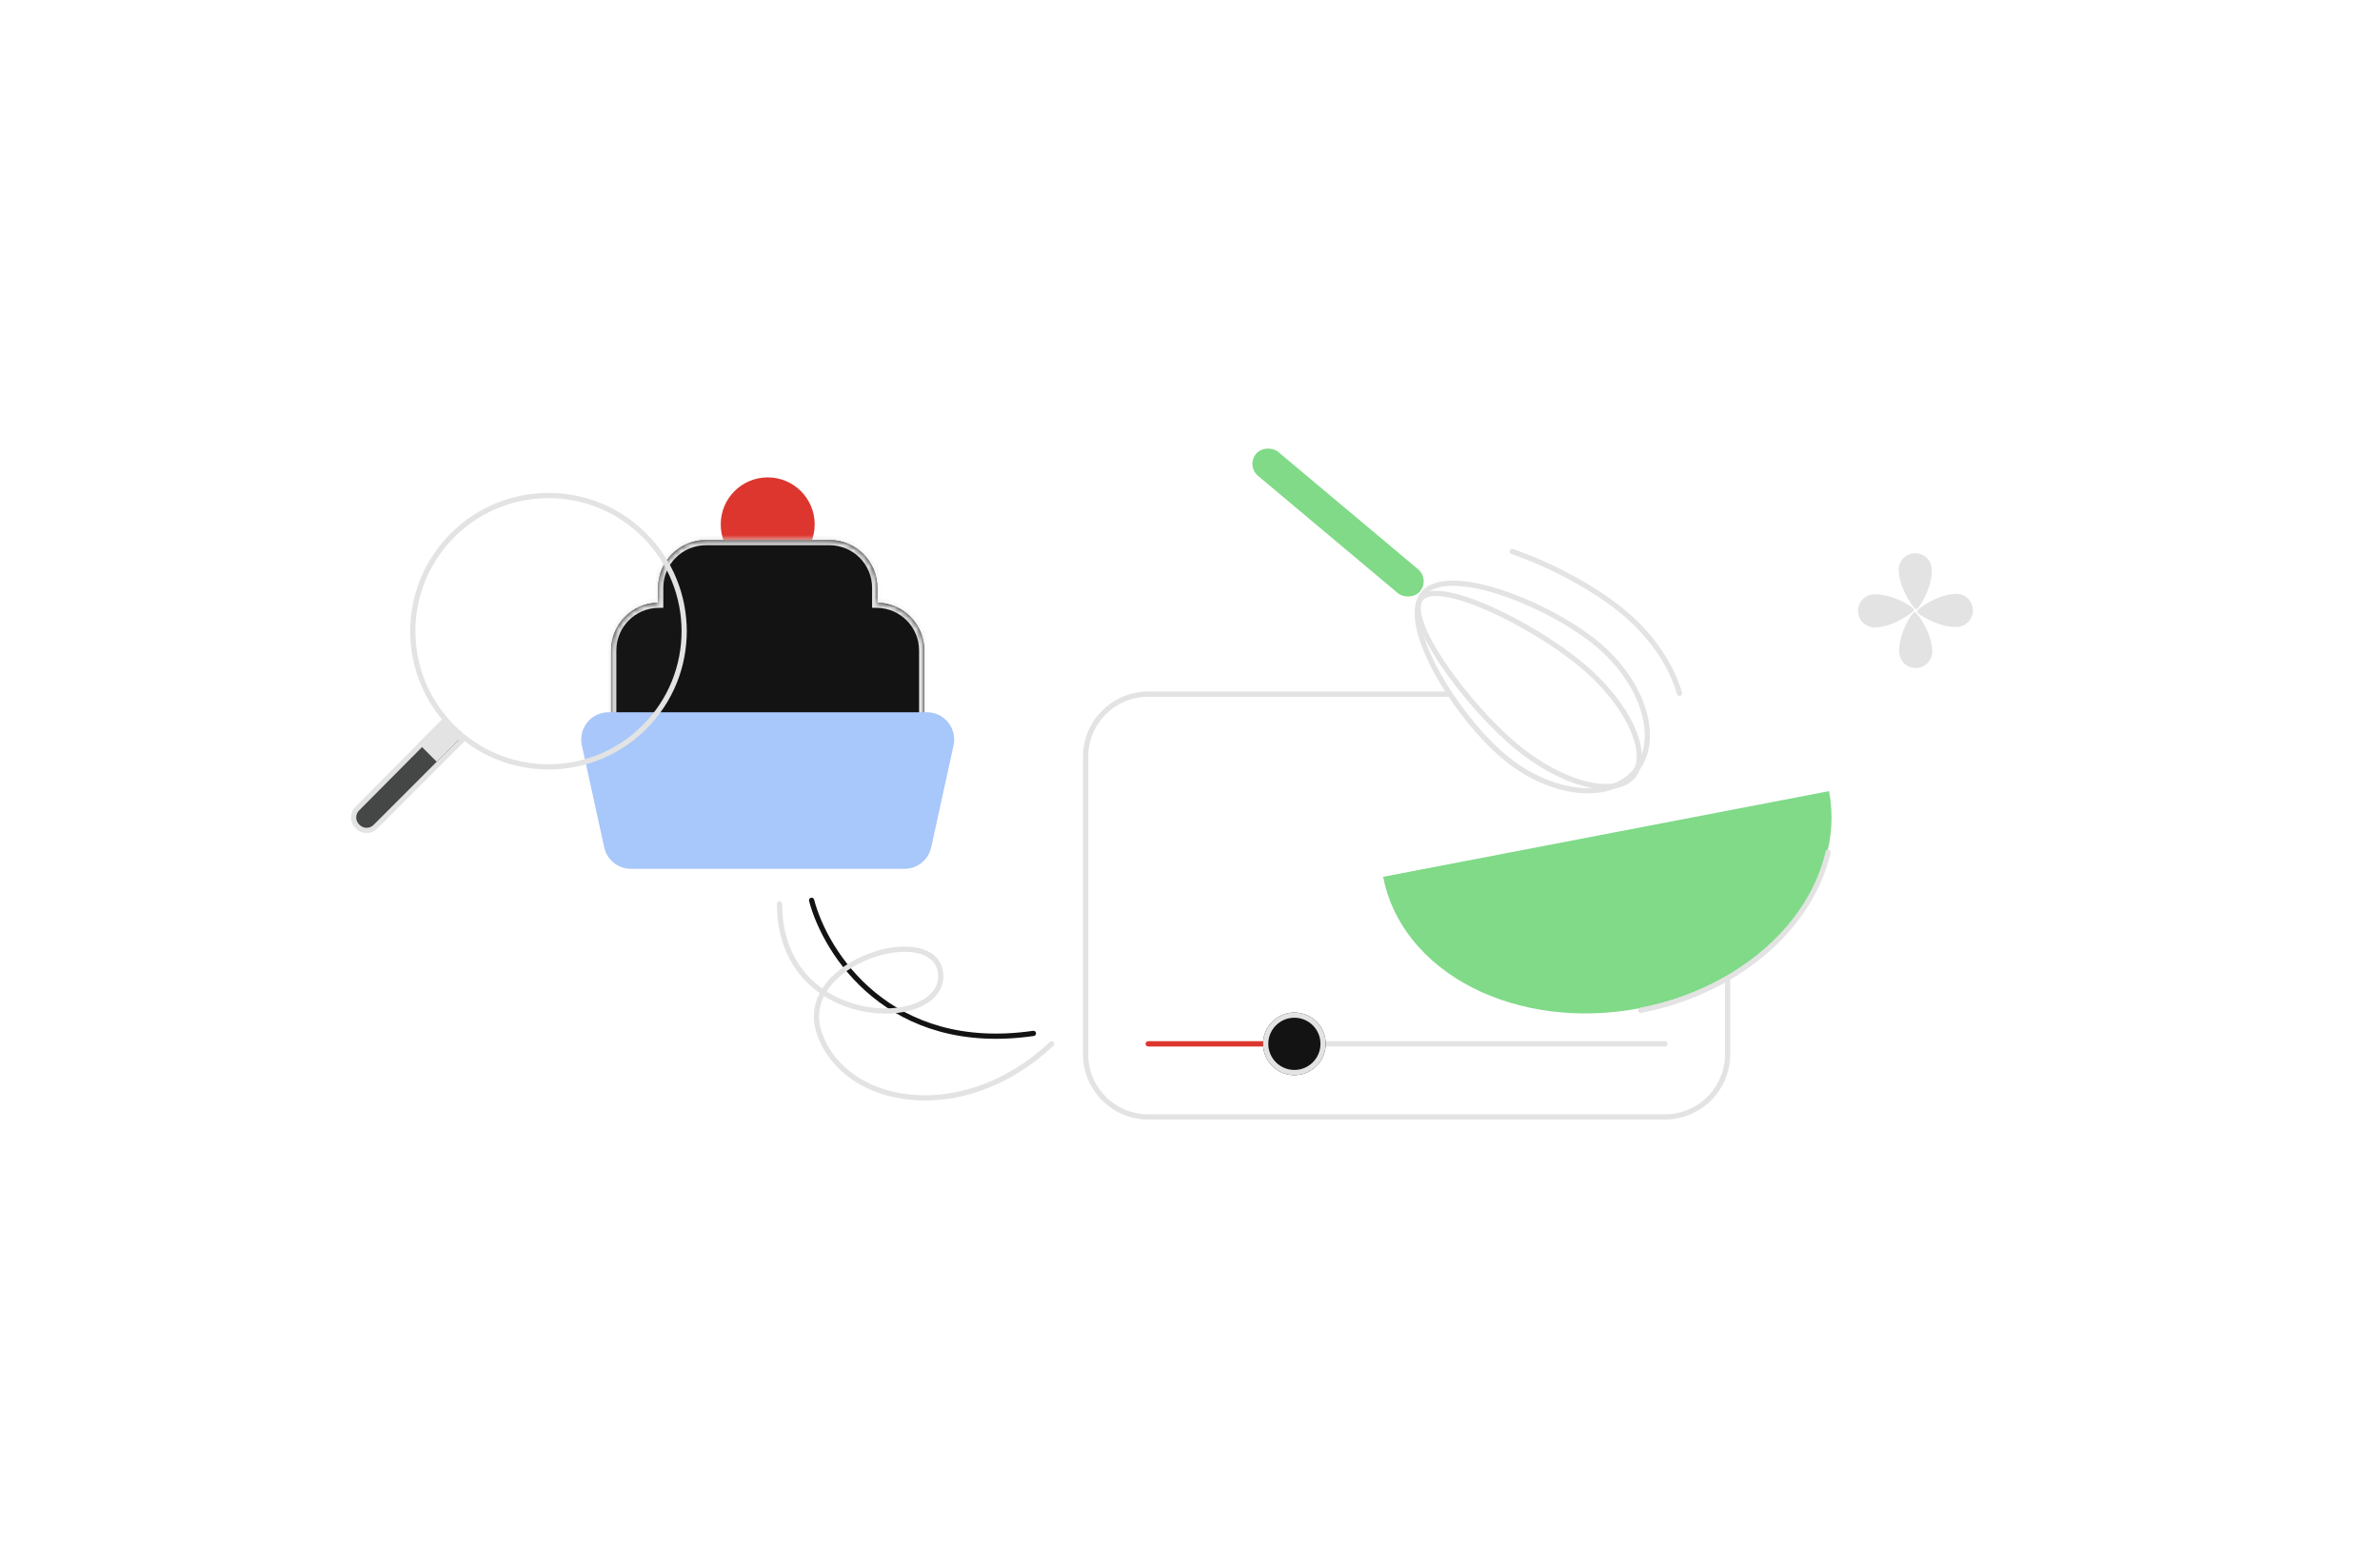 <svg width="456" height="300" viewBox="0 0 456 300" fill="none" xmlns="http://www.w3.org/2000/svg">
<g filter="url(#filter0_b_2015_1983)">
<rect x="208" y="133" width="123" height="81" rx="12" fill="white" fill-opacity="0.01"/>
</g>
<g filter="url(#filter1_b_2015_1983)">
<path d="M277.5 133H220C213.373 133 208 138.373 208 145V202C208 208.627 213.373 214 220 214H319C325.627 214 331 208.627 331 202V183.5" stroke="#E3E3E3"/>
</g>
<path d="M220 200H319" stroke="#E3E3E3" stroke-linecap="round"/>
<path d="M220 200H250" stroke="#DC362E" stroke-linecap="round"/>
<g filter="url(#filter2_b_2015_1983)">
<circle cx="248" cy="200" r="6" fill="#131314"/>
<circle cx="248" cy="200" r="5.5" stroke="#E3E3E3"/>
</g>
<rect x="274" y="111" width="6" height="41" rx="3" transform="rotate(130 274 111)" fill="#80DA88"/>
<path d="M288.134 144.948C283.619 141.16 278.496 134.762 275.146 128.552C273.471 125.447 272.255 122.417 271.77 119.805C271.282 117.179 271.552 115.082 272.696 113.719C273.84 112.355 275.858 111.725 278.53 111.749C281.186 111.773 284.381 112.445 287.729 113.555C294.427 115.776 301.617 119.711 306.132 123.499C310.636 127.278 313.667 131.911 314.943 136.326C316.221 140.744 315.73 144.886 313.297 147.786C310.863 150.687 306.869 151.889 302.296 151.398C297.726 150.908 292.638 148.727 288.134 144.948Z" stroke="#E3E3E3"/>
<path d="M321.786 132.83C320.243 127.505 316.578 121.933 311.169 117.394C305.88 112.956 297.553 108.356 289.744 105.676" stroke="#E3E3E3" stroke-linecap="round"/>
<path d="M290.276 142.82C285.746 139.019 280.327 132.948 276.51 127.279C274.6 124.443 273.108 121.733 272.322 119.475C271.93 118.346 271.722 117.354 271.716 116.53C271.709 115.708 271.901 115.091 272.267 114.654C272.633 114.218 273.209 113.922 274.019 113.785C274.832 113.649 275.845 113.681 277.025 113.871C279.384 114.253 282.312 115.251 285.437 116.64C291.682 119.415 298.602 123.698 303.132 127.499C307.656 131.295 310.984 135.608 312.72 139.493C314.472 143.413 314.539 146.73 312.868 148.722C311.196 150.714 307.918 151.224 303.753 150.179C299.626 149.145 294.8 146.616 290.276 142.82Z" stroke="#E3E3E3"/>
<path d="M350.437 151.584C352.139 160.439 349.27 169.797 342.462 177.598C335.653 185.399 325.464 191.004 314.134 193.181C302.804 195.358 291.263 193.928 282.048 189.206C272.834 184.483 266.701 176.855 265 168L350.437 151.584Z" fill="#80DA88"/>
<path d="M363.779 109.272C363.882 112.798 366.697 116.75 367.173 116.737C367.649 116.723 370.23 112.614 370.127 109.088C370.076 107.326 368.613 105.944 366.861 106.002C365.1 106.053 363.721 107.517 363.779 109.272Z" fill="#E3E3E3"/>
<path d="M370.224 124.728C370.119 121.201 367.301 117.245 366.825 117.259C366.349 117.272 363.769 121.382 363.873 124.909C363.925 126.672 365.389 128.056 367.142 127.998C368.896 127.941 370.275 126.477 370.224 124.728Z" fill="#E3E3E3"/>
<path d="M359.268 120.222C362.789 120.12 366.735 117.301 366.721 116.824C366.708 116.348 362.604 113.763 359.083 113.865C357.323 113.916 355.944 115.38 356.002 117.135C356.046 118.891 357.508 120.273 359.268 120.222Z" fill="#E3E3E3"/>
<path d="M374.732 113.771C371.211 113.874 367.263 116.694 367.276 117.171C367.29 117.648 371.394 120.233 374.915 120.13C376.676 120.078 378.056 118.613 377.998 116.858C377.94 115.102 376.492 113.72 374.732 113.771Z" fill="#E3E3E3"/>
<path d="M314.34 193.587C325.645 191.415 335.806 185.789 342.589 177.947C346.485 173.441 349.083 168.416 350.264 163.264" stroke="#E3E3E3" stroke-linecap="round"/>
<path fill-rule="evenodd" clip-rule="evenodd" d="M158.94 103.468C163.993 103.468 168.09 107.564 168.09 112.618V115.469C173.075 115.549 177.09 119.615 177.09 124.618V143.317C177.09 148.371 172.993 152.468 167.94 152.468H126.241C121.187 152.468 117.09 148.371 117.09 143.317V124.618C117.09 119.615 121.106 115.549 126.09 115.469V112.618C126.09 107.564 130.187 103.468 135.241 103.468H158.94Z" fill="#131314"/>
<circle cx="9" cy="9" r="9" transform="matrix(-1 0 0 1 156.09 91.468)" fill="#DC362E"/>
<mask id="path-17-inside-1_2015_1983" fill="white">
<path fill-rule="evenodd" clip-rule="evenodd" d="M158.94 103.468C163.993 103.468 168.09 107.564 168.09 112.618V115.469C173.075 115.549 177.09 119.615 177.09 124.618V143.317C177.09 148.371 172.993 152.468 167.94 152.468H126.241C121.187 152.468 117.09 148.371 117.09 143.317V124.618C117.09 119.615 121.106 115.549 126.09 115.469V112.618C126.09 107.564 130.187 103.468 135.241 103.468H158.94Z"/>
</mask>
<path fill-rule="evenodd" clip-rule="evenodd" d="M158.94 103.468C163.993 103.468 168.09 107.564 168.09 112.618V115.469C173.075 115.549 177.09 119.615 177.09 124.618V143.317C177.09 148.371 172.993 152.468 167.94 152.468H126.241C121.187 152.468 117.09 148.371 117.09 143.317V124.618C117.09 119.615 121.106 115.549 126.09 115.469V112.618C126.09 107.564 130.187 103.468 135.241 103.468H158.94Z" fill="#131314"/>
<path d="M168.09 115.469L168.074 116.469L167.09 116.453V115.469H168.09ZM126.09 115.469H127.09V116.453L126.106 116.469L126.09 115.469ZM167.09 112.618C167.09 108.117 163.441 104.468 158.94 104.468V102.468C164.546 102.468 169.09 107.012 169.09 112.618H167.09ZM167.09 115.469V112.618H169.09V115.469H167.09ZM176.09 124.618C176.09 120.162 172.513 116.54 168.074 116.469L168.106 114.469C173.636 114.558 178.09 119.068 178.09 124.618H176.09ZM176.09 143.317V124.618H178.09V143.317H176.09ZM167.94 151.468C172.441 151.468 176.09 147.818 176.09 143.317H178.09C178.09 148.923 173.546 153.468 167.94 153.468V151.468ZM126.241 151.468H167.94V153.468H126.241V151.468ZM118.09 143.317C118.09 147.818 121.739 151.468 126.241 151.468V153.468C120.635 153.468 116.09 148.923 116.09 143.317H118.09ZM118.09 124.618V143.317H116.09V124.618H118.09ZM126.106 116.469C121.667 116.54 118.09 120.162 118.09 124.618H116.09C116.09 119.068 120.545 114.558 126.074 114.469L126.106 116.469ZM127.09 112.618V115.469H125.09V112.618H127.09ZM135.241 104.468C130.739 104.468 127.09 108.117 127.09 112.618H125.09C125.09 107.012 129.635 102.468 135.241 102.468V104.468ZM158.94 104.468H135.241V102.468H158.94V104.468Z" fill="#E3E3E3" mask="url(#path-17-inside-1_2015_1983)"/>
<path d="M182.698 142.816C183.413 139.555 180.93 136.468 177.591 136.468H116.59C113.251 136.468 110.767 139.555 111.482 142.816L115.767 162.359C116.293 164.758 118.418 166.468 120.875 166.468H173.306C175.762 166.468 177.887 164.758 178.413 162.359L182.698 142.816Z" fill="#A8C7FA"/>
<path d="M68.439 154.942L84.794 138.474L88.598 141.738L71.923 158.414C70.994 159.343 69.489 159.343 68.56 158.414L68.445 158.299C67.519 157.373 67.516 155.871 68.439 154.942Z" fill="#444746" stroke="#E3E3E3"/>
<g filter="url(#filter3_b_2015_1983)">
<circle cx="26.5" cy="26.5" r="26.5" transform="matrix(0.707 0.707 -0.707 0.707 105.09 83.468)" fill="white" fill-opacity="0.01"/>
<circle cx="26.5" cy="26.5" r="26" transform="matrix(0.707 0.707 -0.707 0.707 105.09 83.468)" stroke="#E3E3E3"/>
</g>
<rect width="5" height="7" transform="matrix(0.707 0.707 -0.707 0.707 85.09 137.468)" fill="#E3E3E3"/>
<path d="M155.5 172.5C158.167 182.667 170.4 202 198 198" stroke="#131314" stroke-linecap="round" stroke-linejoin="round"/>
<path d="M201.5 200C184.5 216 161.822 212 157 198C152.178 184 179.901 176.12 180.237 186.883C180.574 197.647 149.363 197.5 149.363 173.193" stroke="#E3E3E3" stroke-linecap="round"/>
<defs>
<filter id="filter0_b_2015_1983" x="204" y="129" width="131" height="89" filterUnits="userSpaceOnUse" color-interpolation-filters="sRGB">
<feFlood flood-opacity="0" result="BackgroundImageFix"/>
<feGaussianBlur in="BackgroundImageFix" stdDeviation="2"/>
<feComposite in2="SourceAlpha" operator="in" result="effect1_backgroundBlur_2015_1983"/>
<feBlend mode="normal" in="SourceGraphic" in2="effect1_backgroundBlur_2015_1983" result="shape"/>
</filter>
<filter id="filter1_b_2015_1983" x="203.5" y="128.5" width="132" height="90" filterUnits="userSpaceOnUse" color-interpolation-filters="sRGB">
<feFlood flood-opacity="0" result="BackgroundImageFix"/>
<feGaussianBlur in="BackgroundImageFix" stdDeviation="2"/>
<feComposite in2="SourceAlpha" operator="in" result="effect1_backgroundBlur_2015_1983"/>
<feBlend mode="normal" in="SourceGraphic" in2="effect1_backgroundBlur_2015_1983" result="shape"/>
</filter>
<filter id="filter2_b_2015_1983" x="228.843" y="180.843" width="38.314" height="38.314" filterUnits="userSpaceOnUse" color-interpolation-filters="sRGB">
<feFlood flood-opacity="0" result="BackgroundImageFix"/>
<feGaussianBlur in="BackgroundImageFix" stdDeviation="6.578"/>
<feComposite in2="SourceAlpha" operator="in" result="effect1_backgroundBlur_2015_1983"/>
<feBlend mode="normal" in="SourceGraphic" in2="effect1_backgroundBlur_2015_1983" result="shape"/>
</filter>
<filter id="filter3_b_2015_1983" x="75.713" y="91.566" width="58.756" height="58.758" filterUnits="userSpaceOnUse" color-interpolation-filters="sRGB">
<feFlood flood-opacity="0" result="BackgroundImageFix"/>
<feGaussianBlur in="BackgroundImageFix" stdDeviation="1.439"/>
<feComposite in2="SourceAlpha" operator="in" result="effect1_backgroundBlur_2015_1983"/>
<feBlend mode="normal" in="SourceGraphic" in2="effect1_backgroundBlur_2015_1983" result="shape"/>
</filter>
</defs>
</svg>
